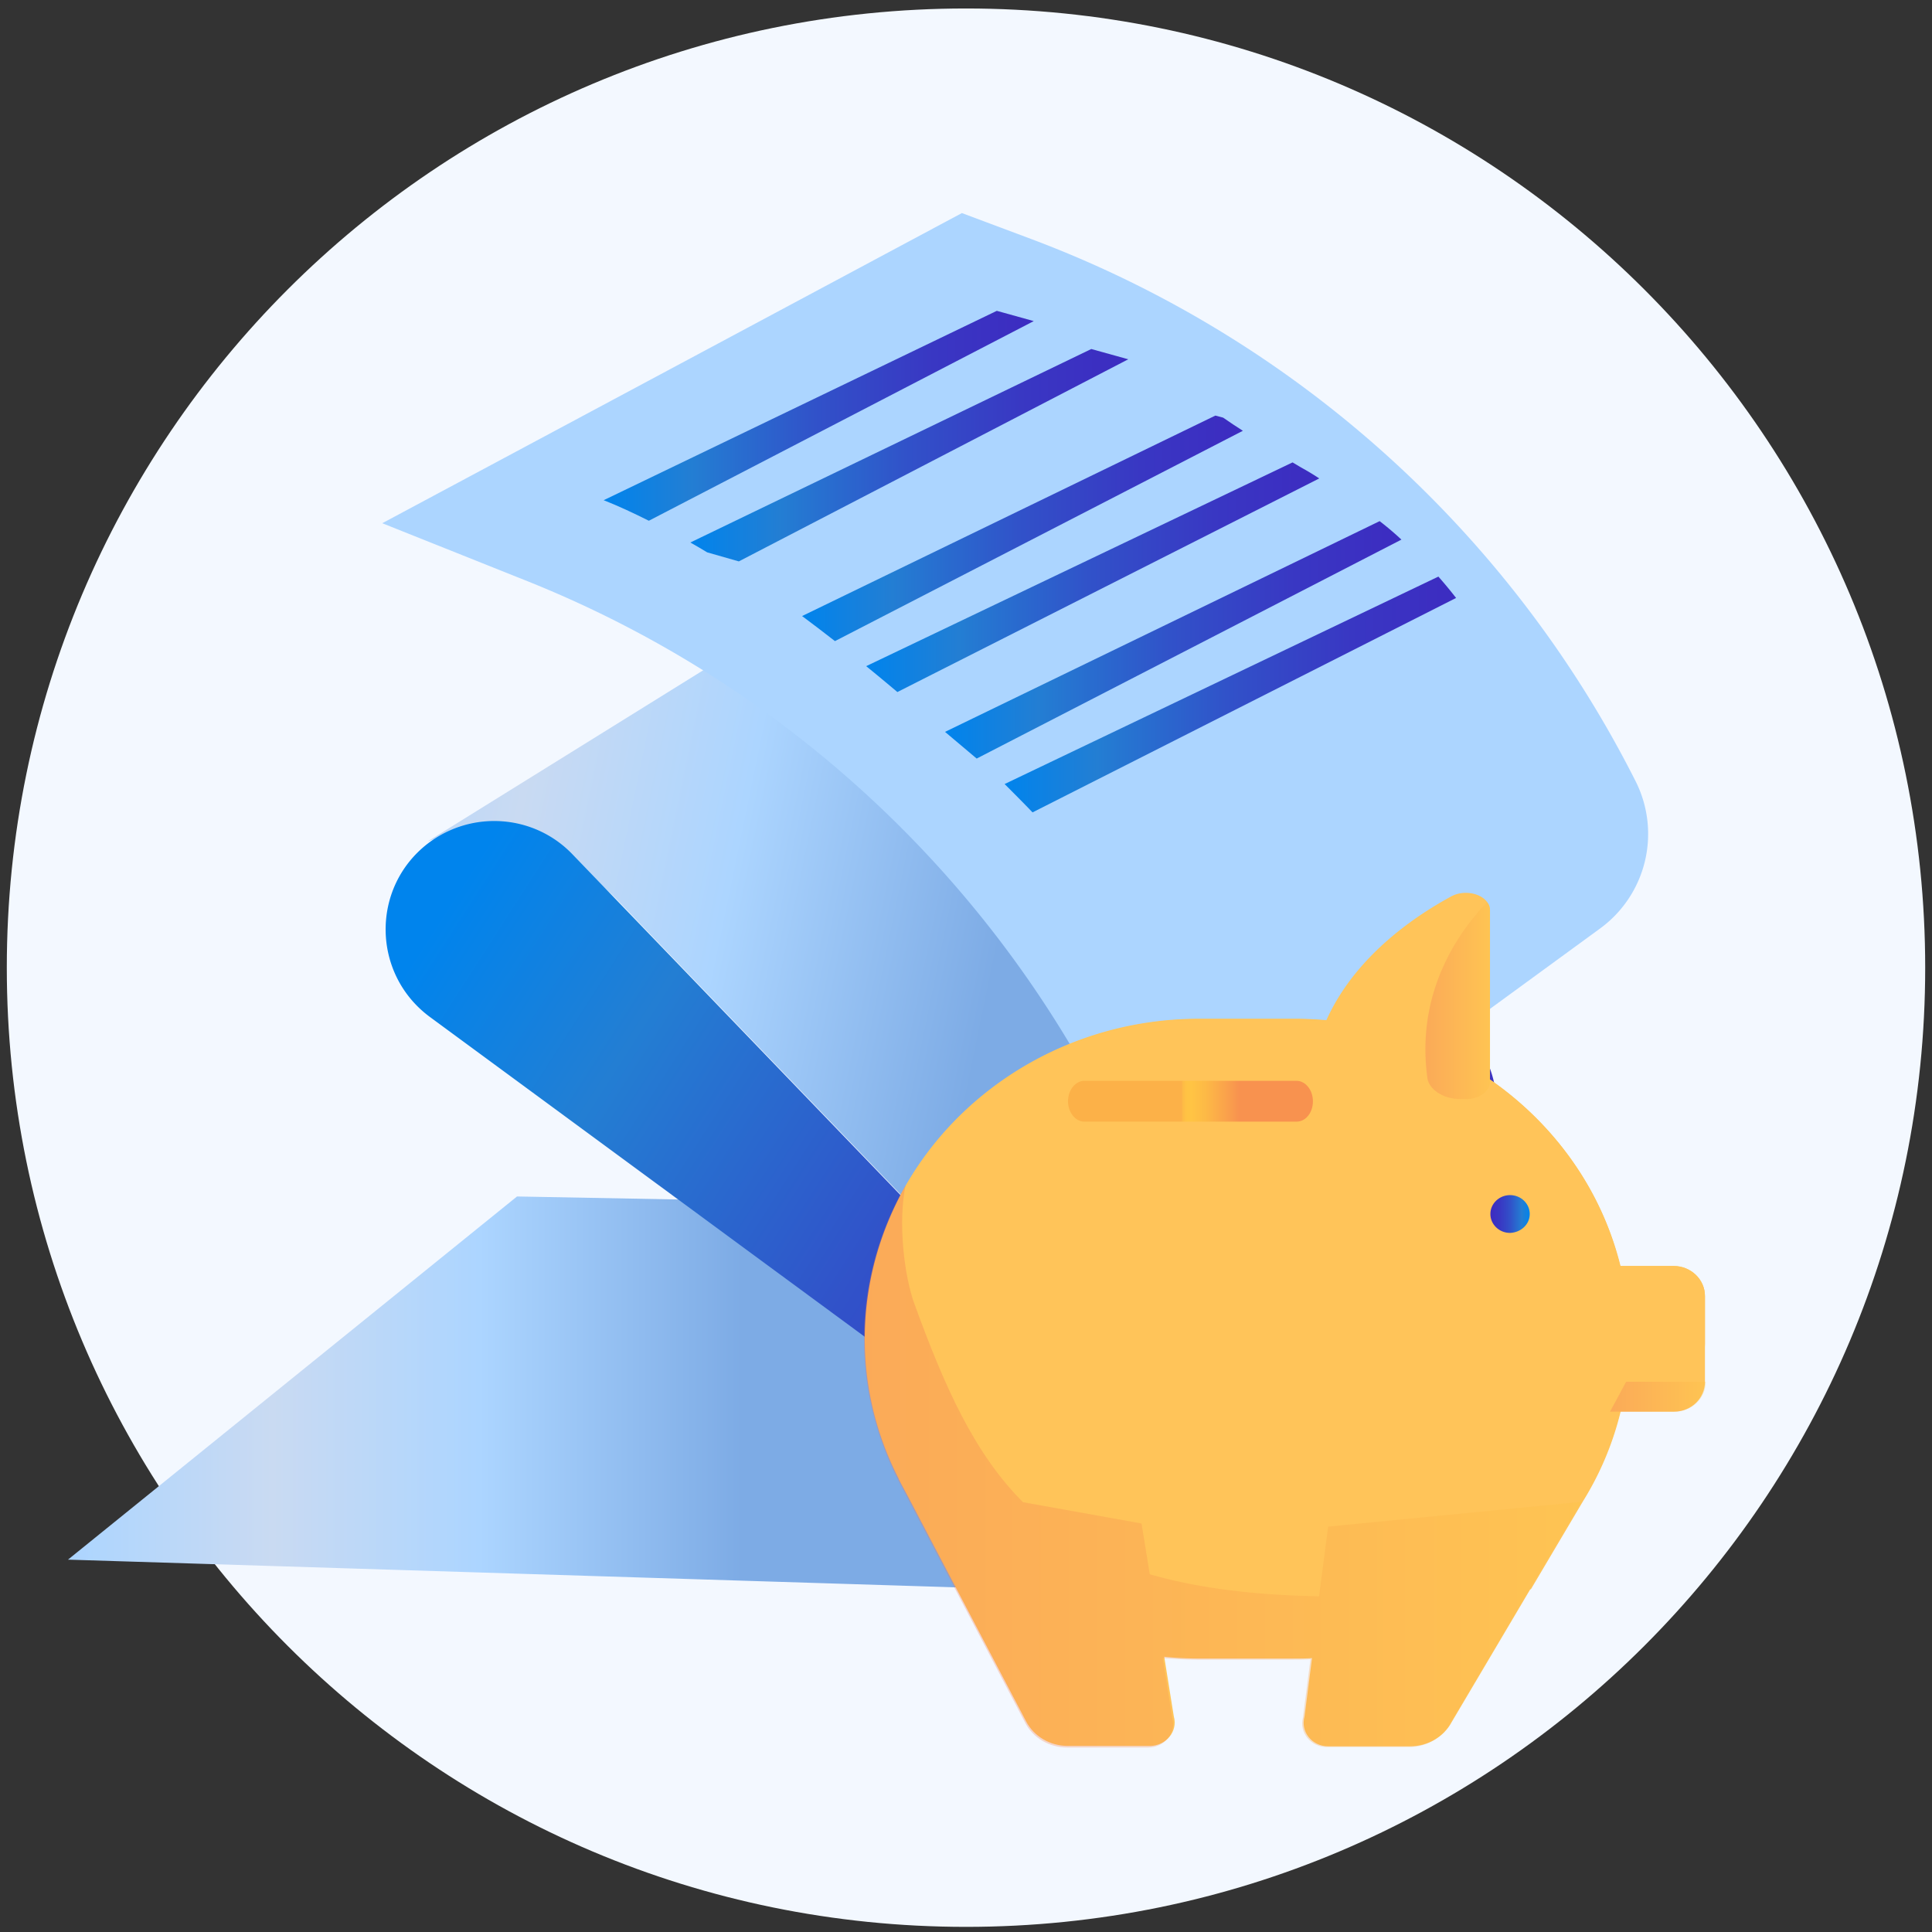 <svg width="142" height="142" fill="none" xmlns="http://www.w3.org/2000/svg"><rect width="100%" height="100%" fill="#333333" stroke="none"/><path d="M71 141.623c38.936 0 70.5-31.564 70.5-70.5S109.936.623 71 .623.5 32.187.5 71.123s31.564 70.5 70.5 70.5z" fill="#F3F8FF"/><path d="M31.416 61.855l39.613-24.607 37.801 37.5L86.669 90.96a14.486 14.486 0 01-19.022-1.66L45.244 66.02c-3.744-3.713-8.907-6.008-13.828-4.166z" fill="url(#paint0_linear)"/><path d="M37.999 87.941L4.998 114.632l66.756 2.083c6.069.181 8.786-7.548 3.925-11.201l-23.007-17.3L38 87.94z" fill="url(#paint1_linear)"/><path d="M85.703 91.533c-5.767 3.653-13.315 2.778-18.025-2.144L49.924 70.942l-7.85-8.152c-2.808-2.929-7.367-3.261-10.597-.816-4.227 3.231-4.167 9.602.12 12.772l20.41 15.006 3.775 2.778 18.84 13.858a7.051 7.051 0 012.657 7.518l30.102-26.811c3.684-3.291 3.442-9.118-.513-12.108l-1.963-1.449-19.202 17.995z" fill="url(#paint2_linear)"/><path d="M28.096 38.456L70.698 15.66l5.163 1.933a82.056 82.056 0 0144.353 39.824 8.605 8.605 0 01-2.627 10.839L85.703 91.534l-1.51.906a2.99 2.99 0 00.574-3.412l-.603-1.207a81.928 81.928 0 00-45.561-45.169l-10.507-4.196z" fill="#ACD5FF"/><path d="M47.69 38.274L75.98 23.6l-2.716-.754-28.895 13.918c1.148.453 2.234.967 3.321 1.51z" fill="url(#paint3_linear)"/><path d="M51.978 40.598l2.325.664 28.623-14.855-2.718-.755L50.74 39.873c.423.242.846.483 1.238.725z" fill="url(#paint4_linear)"/><path d="M89.9 30.696l-.573-.151-30.374 14.734c.815.604 1.6 1.208 2.415 1.842L91.35 31.662c-.483-.302-.966-.634-1.45-.966z" fill="url(#paint5_linear)"/><path d="M95.666 34.379c-.211-.12-.453-.272-.664-.393l-31.34 14.976c.785.634 1.54 1.268 2.295 1.902l31.008-15.7a18.548 18.548 0 00-1.299-.785z" fill="url(#paint6_linear)"/><path d="M101.403 38.303L69.459 53.792c.785.664 1.54 1.298 2.325 1.962l31.219-16.093a22.449 22.449 0 00-1.6-1.358z" fill="url(#paint7_linear)"/><path d="M105.721 42.379L73.838 57.626c.694.695 1.389 1.39 2.053 2.084l31.129-15.761a32.727 32.727 0 00-1.299-1.57z" fill="url(#paint8_linear)"/><path d="M115.994 95.25v6.308c0 1.216 1.042 2.2 2.286 2.2h4.746c1.273 0 2.286-.984 2.286-2.2V95.25c0-1.215-1.042-2.2-2.286-2.2h-4.746c-1.244 0-2.286.985-2.286 2.2z" fill="#FFC459"/><path d="M115.994 95.25v3.53c0 1.216 1.042 2.2 2.286 2.2h4.746c1.273 0 2.286-.984 2.286-2.2v-3.53c0-1.215-1.042-2.2-2.286-2.2h-4.746c-1.244 0-2.286.985-2.286 2.2z" fill="#FFC459"/><path d="M63.559 98.403c0 3.241.694 6.308 1.938 9.115 3.733 8.421 12.501 14.382 22.63 14.382h7.03c.435 0 .84 0 1.245-.029 5.151-.261 9.897-2.026 13.745-4.891 2.46-1.823 4.572-4.08 6.164-6.655a22.583 22.583 0 003.414-11.951c0-3.241-.694-6.308-1.938-9.115-3.733-8.421-12.501-14.382-22.63-14.382h-7.03c-9.232 0-17.305 4.92-21.501 12.154-1.939 3.385-3.067 7.263-3.067 11.372z" fill="#FFC459"/><path d="M83.988 111.917l2.286 14.237c.318 1.099-.579 2.17-1.765 2.17h-6.02c-1.301 0-2.488-.694-3.067-1.794l-9.375-17.854 17.94 3.241zm13.631 16.435h6.019c1.302 0 2.488-.694 3.067-1.794l5.788-9.781 3.819-6.453-18.606 1.823-.666 5.122-.608 4.601-.55 4.283c-.318 1.128.55 2.199 1.737 2.199z" fill="#FFC459"/><path d="M67.263 95.683c4.948 13.658 9.665 20.951 28.676 21.587.377 0 .724.029 1.1.029 5.44.145 9.839-.029 13.137-.289.869-.058 1.65-.145 2.344-.203l3.82-6.453a22.578 22.578 0 003.415-11.95c0-3.242-.695-6.31-1.939-9.116-3.733-8.42-12.501-14.382-22.629-14.382h-7.032c-9.23 0-17.304 4.92-21.5 12.154-.608 2.691-.145 6.569.608 8.623z" fill="#FFC459"/><path d="M98.082 80.78h9.665c.984 0 1.765-.578 1.765-1.273V66.891a.888.888 0 00-.202-.579c-.463-.665-1.708-.926-2.634-.434-3.675 1.997-9.694 6.308-10.36 13.543-.086.752.724 1.36 1.766 1.36z" fill="#FFC459"/><path opacity=".3" d="M107.34 80.781h.406c.983 0 1.765-.579 1.765-1.273V66.89a.883.883 0 00-.203-.579c-.029.03-.087.058-.116.116-2.112 2.228-5.121 6.627-4.282 12.79.115.869 1.186 1.563 2.43 1.563z" fill="url(#paint9_linear)"/><path d="M112.435 89.229c0-.752-.637-1.39-1.447-1.39-.781 0-1.447.609-1.447 1.39 0 .752.637 1.389 1.447 1.389.81-.03 1.447-.637 1.447-1.39z" fill="url(#paint10_linear)"/><path opacity=".3" d="M118.336 103.756h4.746c1.273 0 2.286-.984 2.286-2.199h-5.846l-1.186 2.199z" fill="url(#paint11_linear)"/><path opacity=".3" d="M63.5 98.431c0-4.109 1.129-7.986 3.067-11.343-.578 2.72-.115 6.598.608 8.652 2.257 6.222 4.456 11.112 8.016 14.671l8.71 1.563.607 3.733c3.097.897 6.83 1.447 11.344 1.591.376 0 .723.029 1.1.029l.665-5.122 18.606-1.823-3.819 6.453-5.788 9.781c-.578 1.1-1.765 1.794-3.067 1.794H97.53c-1.186 0-2.055-1.071-1.765-2.17l.55-4.283c-.406.029-.84.029-1.245.029h-7.03c-.868 0-1.737-.058-2.576-.116l.695 4.399c.318 1.099-.579 2.17-1.765 2.17H78.43c-1.302 0-2.488-.695-3.067-1.794l-9.318-17.796-.029-.058c-.202-.376-.376-.782-.55-1.158-1.272-2.893-1.967-5.961-1.967-9.202z" fill="url(#paint12_linear)"/><path d="M95.296 82.44H79.7c-.658 0-1.202-.68-1.202-1.5 0-.822.544-1.5 1.202-1.5h15.596c.658 0 1.202.678 1.202 1.5 0 .857-.544 1.5-1.202 1.5z" fill="url(#paint13_linear)"/><defs><linearGradient id="paint0_linear" x1="22.927" y1="55.03" x2="98.727" y2="70.641" gradientUnits="userSpaceOnUse"><stop stop-color="#ACD5FF"/><stop offset=".205" stop-color="#C9DAF2"/><stop offset=".413" stop-color="#ACD5FF"/><stop offset=".677" stop-color="#7DABE5"/></linearGradient><linearGradient id="paint1_linear" x1="5.002" y1="102.335" x2="78.195" y2="102.335" gradientUnits="userSpaceOnUse"><stop stop-color="#ACD5FF"/><stop offset=".205" stop-color="#C9DAF2"/><stop offset=".413" stop-color="#ACD5FF"/><stop offset=".677" stop-color="#7DABE5"/></linearGradient><linearGradient id="paint2_linear" x1="37.518" y1="59.292" x2="106.204" y2="103.453" gradientUnits="userSpaceOnUse"><stop stop-color="#0084ED"/><stop offset=".205" stop-color="#237ED3"/><stop offset=".491" stop-color="#3152C9"/><stop offset=".767" stop-color="#3937C3"/><stop offset=".967" stop-color="#3C2DC1"/></linearGradient><linearGradient id="paint3_linear" x1="44.377" y1="30.547" x2="75.989" y2="30.547" gradientUnits="userSpaceOnUse"><stop stop-color="#0084ED"/><stop offset=".205" stop-color="#237ED3"/><stop offset=".491" stop-color="#3152C9"/><stop offset=".767" stop-color="#3937C3"/><stop offset=".967" stop-color="#3C2DC1"/></linearGradient><linearGradient id="paint4_linear" x1="50.734" y1="33.453" x2="82.933" y2="33.453" gradientUnits="userSpaceOnUse"><stop stop-color="#0084ED"/><stop offset=".205" stop-color="#237ED3"/><stop offset=".491" stop-color="#3152C9"/><stop offset=".767" stop-color="#3937C3"/><stop offset=".967" stop-color="#3C2DC1"/></linearGradient><linearGradient id="paint5_linear" x1="58.949" y1="38.835" x2="91.354" y2="38.835" gradientUnits="userSpaceOnUse"><stop stop-color="#0084ED"/><stop offset=".205" stop-color="#237ED3"/><stop offset=".491" stop-color="#3152C9"/><stop offset=".767" stop-color="#3937C3"/><stop offset=".967" stop-color="#3C2DC1"/></linearGradient><linearGradient id="paint6_linear" x1="63.652" y1="42.417" x2="96.968" y2="42.417" gradientUnits="userSpaceOnUse"><stop stop-color="#0084ED"/><stop offset=".205" stop-color="#237ED3"/><stop offset=".491" stop-color="#3152C9"/><stop offset=".767" stop-color="#3937C3"/><stop offset=".967" stop-color="#3C2DC1"/></linearGradient><linearGradient id="paint7_linear" x1="69.462" y1="47.021" x2="103.007" y2="47.021" gradientUnits="userSpaceOnUse"><stop stop-color="#0084ED"/><stop offset=".205" stop-color="#237ED3"/><stop offset=".491" stop-color="#3152C9"/><stop offset=".767" stop-color="#3937C3"/><stop offset=".967" stop-color="#3C2DC1"/></linearGradient><linearGradient id="paint8_linear" x1="73.833" y1="51.043" x2="107.016" y2="51.043" gradientUnits="userSpaceOnUse"><stop stop-color="#0084ED"/><stop offset=".205" stop-color="#237ED3"/><stop offset=".491" stop-color="#3152C9"/><stop offset=".767" stop-color="#3937C3"/><stop offset=".967" stop-color="#3C2DC1"/></linearGradient><linearGradient id="paint9_linear" x1="109.498" y1="73.546" x2="104.764" y2="73.546" gradientUnits="userSpaceOnUse"><stop stop-color="#FFC444"/><stop offset=".996" stop-color="#F36F56"/></linearGradient><linearGradient id="paint10_linear" x1="112.437" y1="89.219" x2="109.556" y2="89.219" gradientUnits="userSpaceOnUse"><stop stop-color="#0084ED"/><stop offset=".205" stop-color="#237ED3"/><stop offset=".491" stop-color="#3152C9"/><stop offset=".767" stop-color="#3937C3"/><stop offset=".967" stop-color="#3C2DC1"/></linearGradient><linearGradient id="paint11_linear" x1="125.361" y1="102.645" x2="118.329" y2="102.645" gradientUnits="userSpaceOnUse"><stop stop-color="#FFC444"/><stop offset=".996" stop-color="#F36F56"/></linearGradient><linearGradient id="paint12_linear" x1="116.265" y1="107.723" x2="63.511" y2="107.723" gradientUnits="userSpaceOnUse"><stop stop-color="#FFC444"/><stop offset=".996" stop-color="#F36F56"/></linearGradient><linearGradient id="paint13_linear" x1="78.495" y1="80.96" x2="96.484" y2="80.96" gradientUnits="userSpaceOnUse"><stop offset=".463" stop-color="#FCB148"/><stop offset=".469" stop-color="#FDBA46"/><stop offset=".481" stop-color="#FFC244"/><stop offset=".504" stop-color="#FFC444"/><stop offset=".564" stop-color="#FDB946"/><stop offset=".667" stop-color="#F99C4D"/><stop offset=".699" stop-color="#F8924F"/><stop offset="1" stop-color="#F8924F"/></linearGradient></defs></svg>
